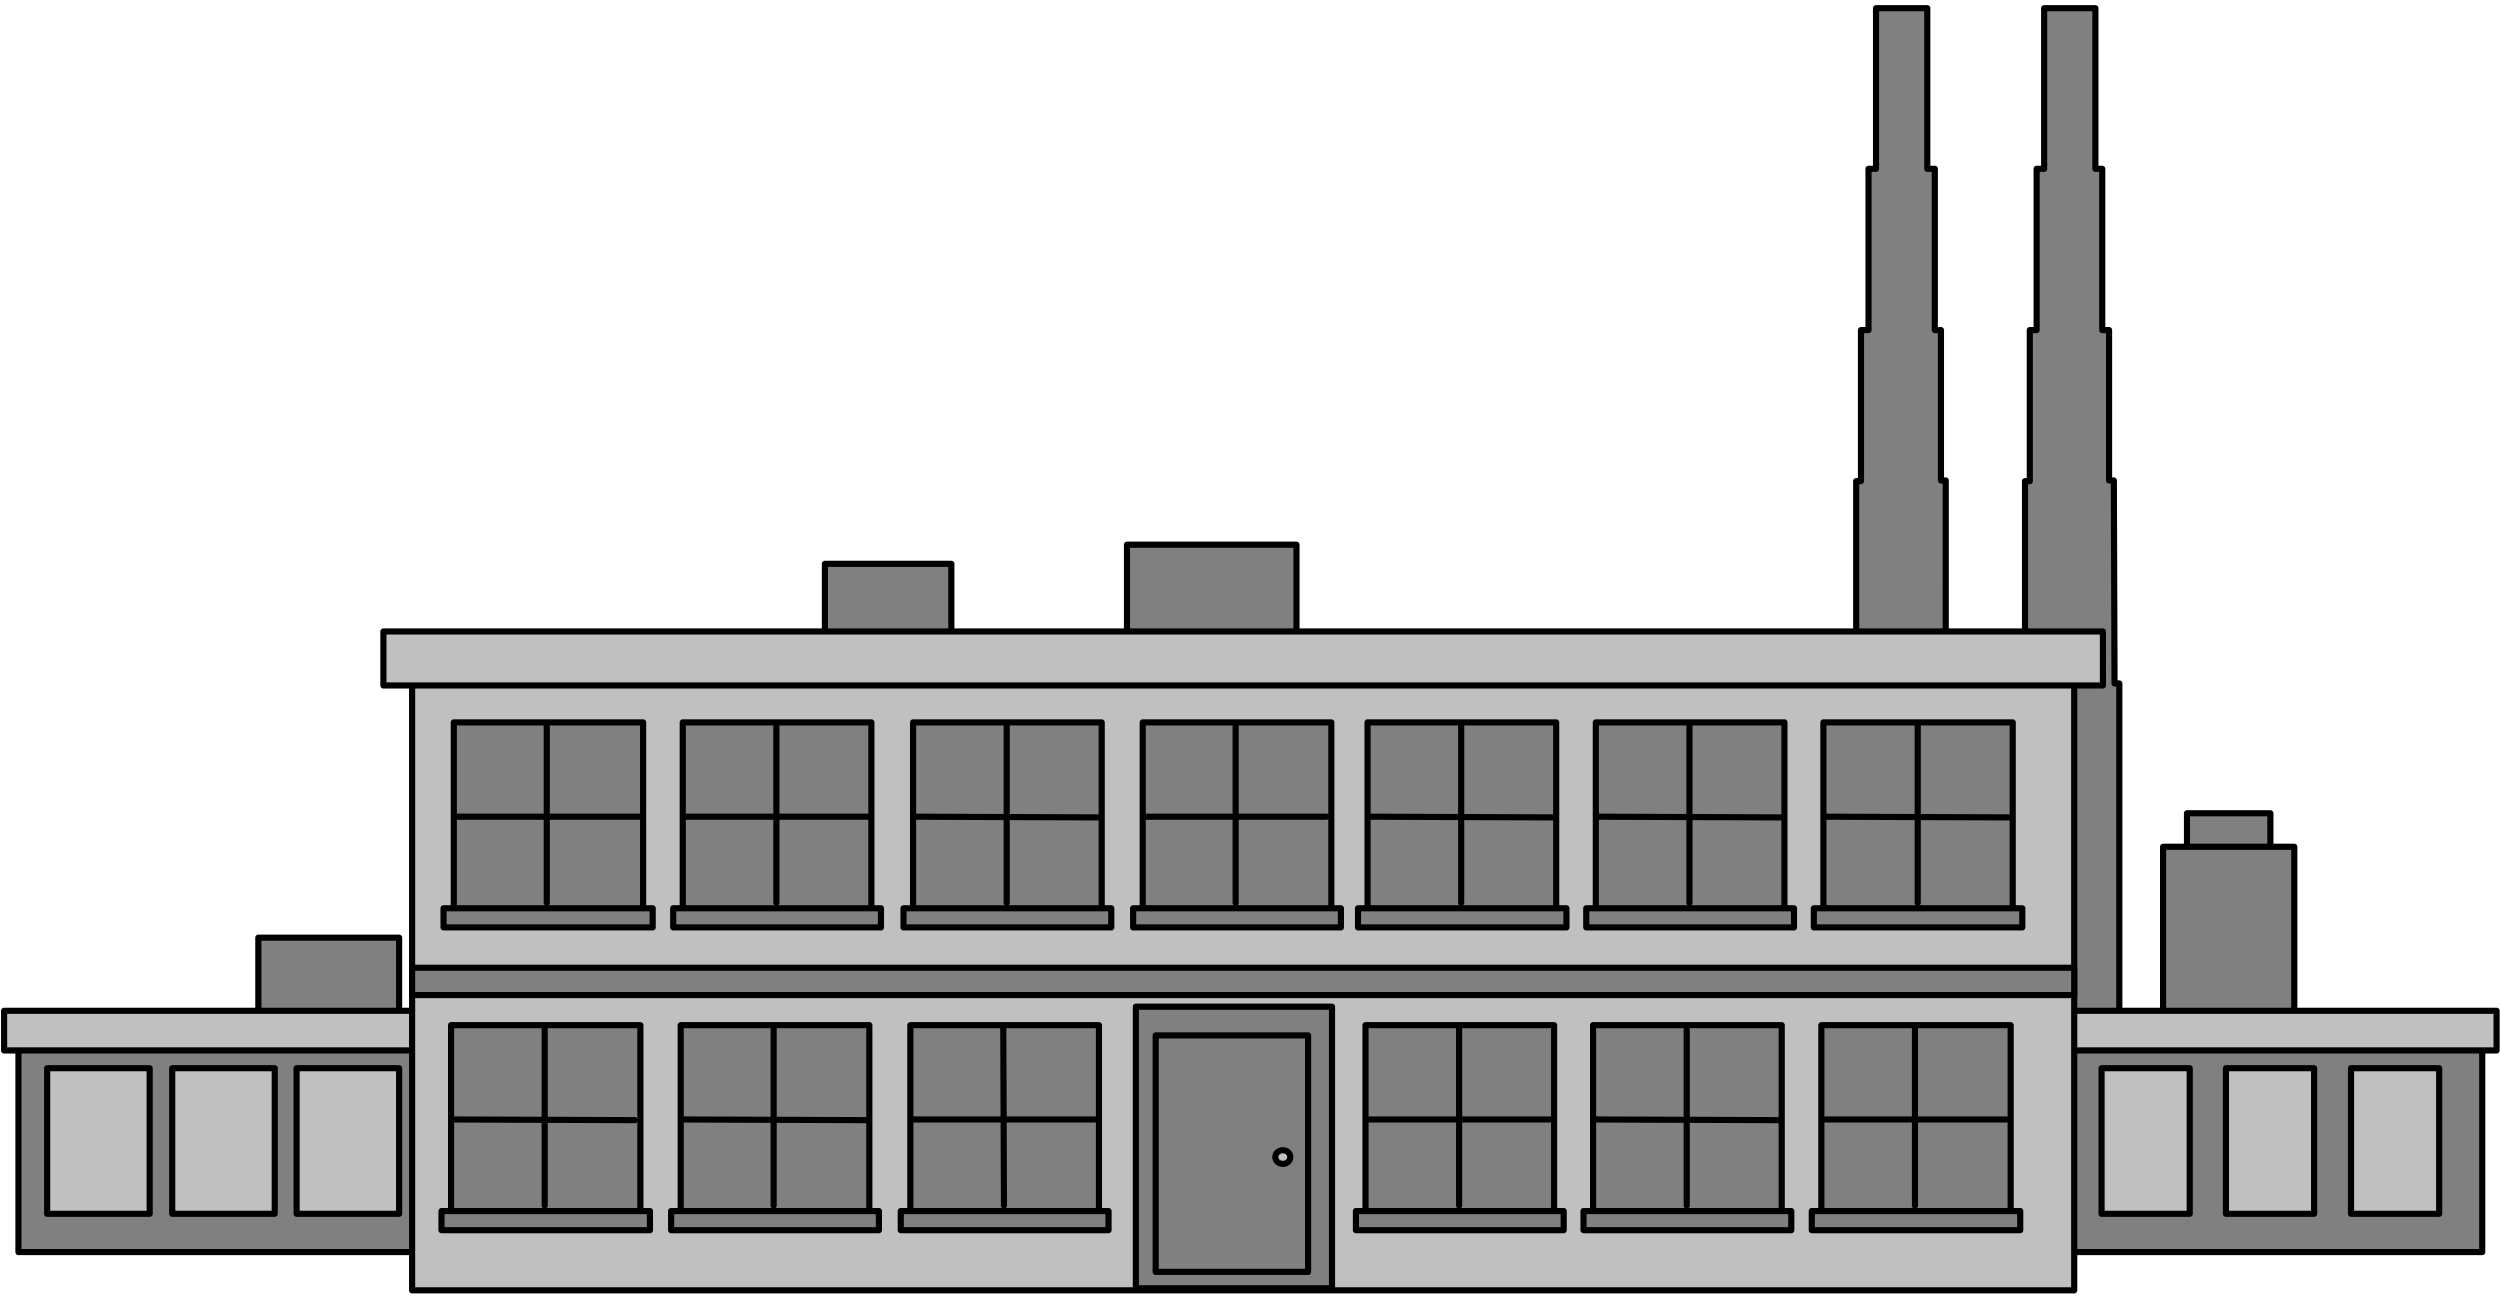 <svg xmlns="http://www.w3.org/2000/svg" width="609.667" height="316" fill-rule="evenodd" stroke-linecap="round" preserveAspectRatio="none" viewBox="0 0 3658 1896"><style>.brush4{fill:gray}.pen4{stroke:#000;stroke-width:9;stroke-linejoin:round}.brush5{fill:silver}</style><path d="M2745 12v235h-11v236h-11v221h-7v297h-7v494h75l63-498V703h-7V483h-9V247h-11V12h-75zm246 0v235h-11v236h-10v221h-7v297h-7v494h145v-495h-7l-1-297h-7V483h-10V247h-10V12h-75zm209 1178h122v73h-122z" class="pen4 brush4"/><path d="M3165 1239h192v263h-192zm-139 275h606v318h-606z" class="pen4 brush4"/><path d="M3005 1479h648v58h-648zm70 84h129v213h-129zm365 0h129v213h-129zm-183 0h129v213h-129z" class="pen4 brush5"/><path d="M378 1372h206v130H378zM27 1514h606v318H27z" class="pen4 brush4"/><path d="M6 1479h648v58H6zm428 84h150v213H434zm-365 0h150v213H69zm183 0h150v213H252z" class="pen4 brush5"/><path d="M603 973h2432v915H603z" class="pen4 brush5"/><path d="M1207 825h185v115h-185zm442-28h248v157h-248z" class="pen4 brush4"/><path d="M561 924h2516v79H561z" class="pen4 brush5"/><path d="M603 1416h2432v40H603zm393 84h276v276H996z" class="pen4 brush4"/><path d="M982 1772h304v28H982z" class="pen4 brush4"/><path fill="none" d="M1132 1503v261m-133-126 268 1" class="pen4"/><path d="M1332 1500h276v276h-276z" class="pen4 brush4"/><path d="M1318 1772h304v28h-304z" class="pen4 brush4"/><path fill="none" d="m1468 1503 1 261m-133-126h267" class="pen4"/><path d="M2665 1500h277v276h-277z" class="pen4 brush4"/><path d="M2651 1772h305v28h-305z" class="pen4 brush4"/><path fill="none" d="M2802 1503v261m-134-126h268" class="pen4"/><path d="M660 1500h277v276H660z" class="pen4 brush4"/><path d="M646 1772h305v28H646z" class="pen4 brush4"/><path fill="none" d="M797 1503v261m-133-126 265 1" class="pen4"/><path d="M1672 1057h276v276h-276z" class="pen4 brush4"/><path d="M1658 1329h304v28h-304z" class="pen4 brush4"/><path fill="none" d="M1808 1060v261m-133-126h266" class="pen4"/><path d="M1998 1500h276v276h-276z" class="pen4 brush4"/><path d="M1984 1772h304v28h-304z" class="pen4 brush4"/><path fill="none" d="M2135 1503v261m-134-126h267" class="pen4"/><path d="M2331 1500h276v276h-276z" class="pen4 brush4"/><path d="M2317 1772h304v28h-304z" class="pen4 brush4"/><path fill="none" d="M2468 1503v261m-133-126 268 1" class="pen4"/><path d="M999 1057h276v276H999z" class="pen4 brush4"/><path d="M985 1329h304v28H985z" class="pen4 brush4"/><path fill="none" d="M1136 1060v261m-133-126h266" class="pen4"/><path d="M1336 1057h276v276h-276z" class="pen4 brush4"/><path d="M1322 1329h304v28h-304z" class="pen4 brush4"/><path fill="none" d="M1473 1060v261m-134-126 267 1" class="pen4"/><path d="M2668 1057h277v276h-277z" class="pen4 brush4"/><path d="M2654 1329h305v28h-305z" class="pen4 brush4"/><path fill="none" d="M2806 1060v261m-134-126 267 1" class="pen4"/><path d="M664 1057h277v276H664z" class="pen4 brush4"/><path d="M649 1329h306v28H649z" class="pen4 brush4"/><path fill="none" d="M800 1060v261m-133-126h269" class="pen4"/><path d="M2001 1057h276v276h-276z" class="pen4 brush4"/><path d="M1987 1329h305v28h-305z" class="pen4 brush4"/><path fill="none" d="M2138 1060v261m-133-126 267 1" class="pen4"/><path d="M2335 1057h276v276h-276z" class="pen4 brush4"/><path d="M2321 1329h304v28h-304z" class="pen4 brush4"/><path fill="none" d="M2472 1060v261m-134-126 268 1" class="pen4"/><path d="M1662 1473h287v412h-287z" class="pen4 brush4"/><path d="M1691 1515h223v346h-223z" class="pen4 brush4"/><ellipse cx="1877" cy="1693" class="pen4 brush5" rx="11" ry="10"/></svg>
